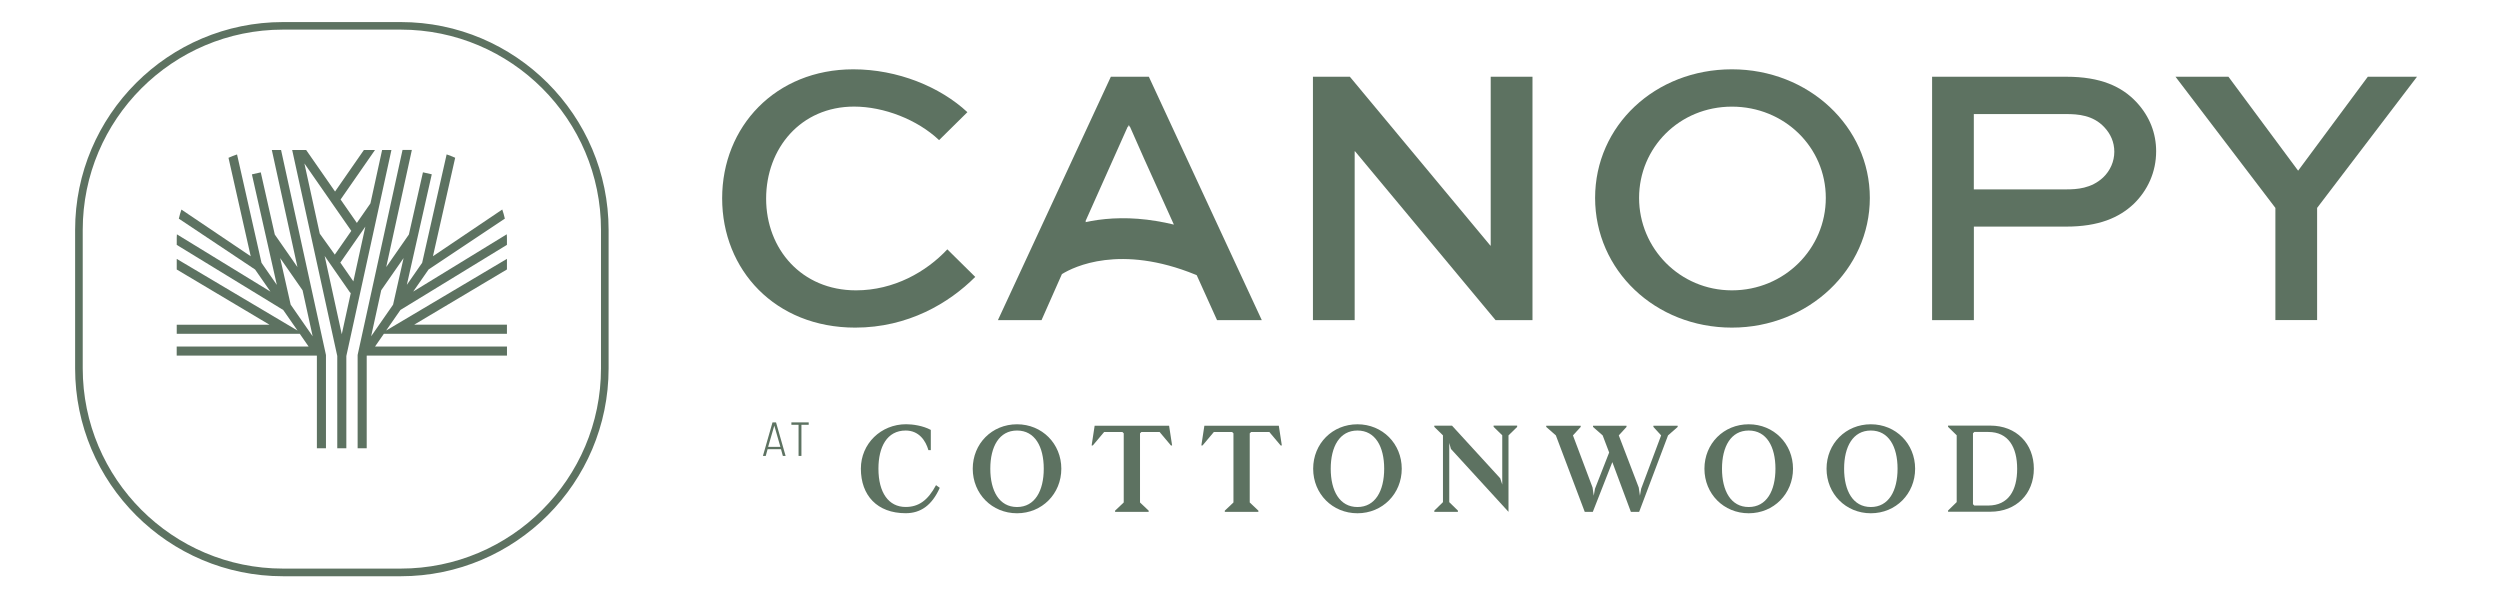 <?xml version="1.0" encoding="UTF-8"?><svg id="a" xmlns="http://www.w3.org/2000/svg" width="488.286" height="117.55" viewBox="0 0 488.286 117.55"><defs><style>.cls-1{fill:#5d7261;}</style></defs><path class="cls-1" d="M190.476,54.088c-5.1,5.1-13.1,9.9-23.44,9.9-15.65,0-25.99-11.28-25.99-25.26s10.41-25.19,25.62-25.19c8.66,0,16.96,3.42,22.28,8.37l-5.53,5.46c-4.22-4-10.77-6.55-16.6-6.55-10.41,0-17.18,8.15-17.18,17.98s6.92,17.91,17.55,17.91c7.43,0,13.76-3.64,17.84-8.01l5.46,5.39h-.01Z"/><path class="cls-1" d="M299.316,14.988v47.54h-7.21l-27.45-32.98h-.07v32.98h-8.15V14.988h7.21l27.44,32.98h.07V14.988h8.16Z"/><path class="cls-1" d="M338.266,13.538c15,0,26.94,11.21,26.94,25.12s-11.94,25.33-26.94,25.33-26.72-11.21-26.72-25.33,11.72-25.12,26.72-25.12ZM338.266,56.708c10.27,0,18.34-8.15,18.34-18.05s-8.08-17.83-18.34-17.83-18.13,8.01-18.13,17.83,7.94,18.05,18.13,18.05Z"/><path class="cls-1" d="M377.366,62.528V14.988h26.21c6.7,0,10.85,1.89,13.76,5.02,2.55,2.77,3.79,6.04,3.79,9.54,0,4.08-1.67,7.64-4.37,10.27-2.84,2.69-6.84,4.44-13.18,4.44h-18.05v18.27h-8.16ZM385.516,22.278v14.71h18.05c2.04,0,4.88-.15,7.21-2.33,1.38-1.31,2.18-3.13,2.18-5.02s-.73-3.5-1.97-4.81c-2.18-2.33-5.1-2.55-7.43-2.55h-18.05.01Z"/><path class="cls-1" d="M472.076,14.988l-19.51,25.62v21.91h-8.15v-21.91l-19.51-25.62h10.34l13.61,18.35,13.61-18.35h9.61Z"/><path class="cls-1" d="M224.396,14.988h-7.43l-22.06,47.54h8.52l3.98-8.99s.03-.02.05-.03c2.27-1.4,11.32-5.87,26.05.14.07.03.15.07.23.1l3.97,8.78h8.74l-22.06-47.54h.01ZM225.836,43.168c-4.97-.82-9.23-.63-12.72,0-.38.07-.76.14-1.12.22l.1-.22h-.07l8.23-18.42h.08l.15-.33.15.33h.06l2.76,6.24,5.82,12.88c-1.18-.29-2.33-.52-3.44-.7Z"/><path class="cls-1" d="M153.451,89.048h-.55l-.36-1.31h-2.62l-.36,1.31h-.55l1.87-6.55h.69l1.87,6.55h.01ZM151.231,83.128l-1.2,4.15h2.39l-1.19-4.15Z"/><path class="cls-1" d="M157.941,82.968h-1.41v6.08h-.56v-6.08h-1.4v-.47h3.38v.47h-.01Z"/><path class="cls-1" d="M171.571,91.538c0,4.7,2,7.48,5.32,7.48,2.52,0,4.33-1.27,5.93-4.26l.73.52c-1.55,3.46-3.76,4.96-6.66,4.96-5.57,0-8.75-3.48-8.75-8.7,0-4.89,3.93-8.68,8.84-8.68,1.27,0,3.29.28,4.82,1.11v3.95h-.47c-.52-1.83-1.83-3.83-4.44-3.83-3.65,0-5.32,3.2-5.32,7.46v-.01Z"/><path class="cls-1" d="M198.641,100.248c-4.89,0-8.65-3.79-8.65-8.7s3.76-8.68,8.65-8.68,8.65,3.79,8.65,8.68-3.76,8.7-8.65,8.7ZM198.641,84.088c-3.48,0-5.22,3.13-5.22,7.46s1.74,7.48,5.22,7.48,5.22-3.15,5.22-7.48-1.74-7.46-5.22-7.46Z"/><path class="cls-1" d="M228.341,83.148l.59,3.86h-.23l-2.21-2.63h-3.57l-.26.26v13.5l1.69,1.6v.24h-6.56v-.24l1.69-1.6v-13.5l-.26-.26h-3.57l-2.21,2.63h-.23l.59-3.86h14.56-.02Z"/><path class="cls-1" d="M249.771,83.148l.59,3.86h-.23l-2.21-2.63h-3.57l-.26.26v13.5l1.69,1.6v.24h-6.56v-.24l1.69-1.6v-13.5l-.26-.26h-3.57l-2.21,2.63h-.23l.59-3.86h14.56-.02Z"/><path class="cls-1" d="M265.131,100.248c-4.89,0-8.65-3.79-8.65-8.7s3.76-8.68,8.65-8.68,8.65,3.79,8.65,8.68-3.76,8.7-8.65,8.7ZM265.131,84.088c-3.48,0-5.22,3.13-5.22,7.46s1.74,7.48,5.22,7.48,5.22-3.15,5.22-7.48-1.74-7.46-5.22-7.46Z"/><path class="cls-1" d="M296.321,83.148v.24l-1.69,1.65v14.93l-11.24-12.28-.33-1.18v11.57l1.69,1.65v.24h-4.61v-.24l1.69-1.65v-13.05l-1.69-1.65v-.24h3.46l9.41,10.28.4,1.22v-9.62l-1.69-1.65v-.24h4.61l-.01.02Z"/><path class="cls-1" d="M327.671,83.148v.24l-1.88,1.65-5.64,14.93h-1.62l-3.62-9.71-3.81,9.71h-1.58l-5.64-14.93-1.88-1.65v-.24h6.73v.24l-1.51,1.65,3.83,10.18.23,1.6.24-1.36,2.77-7.08-1.27-3.34-1.88-1.65v-.24h6.54v.24l-1.51,1.65,3.9,10.18.23,1.6.24-1.36,3.9-10.42-1.51-1.65v-.24h4.74Z"/><path class="cls-1" d="M341.551,100.248c-4.89,0-8.65-3.79-8.65-8.7s3.76-8.68,8.65-8.68,8.65,3.79,8.65,8.68-3.76,8.7-8.65,8.7ZM341.551,84.088c-3.48,0-5.22,3.13-5.22,7.46s1.74,7.48,5.22,7.48,5.22-3.15,5.22-7.48-1.74-7.46-5.22-7.46Z"/><path class="cls-1" d="M365.401,100.248c-4.89,0-8.65-3.79-8.65-8.7s3.76-8.68,8.65-8.68,8.65,3.79,8.65,8.68-3.76,8.7-8.65,8.7ZM365.401,84.088c-3.48,0-5.22,3.13-5.22,7.46s1.74,7.48,5.22,7.48,5.22-3.15,5.22-7.48-1.74-7.46-5.22-7.46Z"/><path class="cls-1" d="M380.481,99.958v-.24l1.69-1.65v-13.05l-1.69-1.65v-.24h8.25c5.1,0,8.51,3.53,8.51,8.42s-3.41,8.4-8.51,8.4h-8.25v.01ZM385.351,98.478l.26.26h2.73c3.93-.02,5.64-2.94,5.64-7.17s-1.72-7.2-5.64-7.2h-2.73l-.26.26s0,13.85,0,13.85Z"/><path class="cls-1" d="M54.913,29.299h-1.821l5.006,22.872-4.428-6.362-2.728-12.106v-.04l-1.741.393,4.87,21.588-2.992-4.308-4.781-21.171c-.57.185-1.131.409-1.669.658l4.34,19.23-13.534-9.122c-.201.586-.369,1.179-.505,1.781l14.898,9.932,3,4.316-18.275-11.191c0,.209-.032.409-.032.626v1.436l20.802,12.716,2.792,4.019-23.594-13.999v2.07l18.123,10.79h-18.123v1.773h24.035l1.725,2.487h-25.768v1.773h27.365l.016.072v18.026h1.773v-18.219l-8.769-40.04h.016ZM56.774,59.511l-2.054-9.105,4.38,6.298,1.965,8.977-4.284-6.169h-.008Z"/><path class="cls-1" d="M71.655,69.451h27.365v-1.773h-25.768l1.725-2.487h24.035v-1.773h-18.123l18.123-10.79v-2.07l-23.594,13.999,2.792-4.019,20.802-12.716v-1.436c0-.209-.024-.417-.032-.626l-18.275,11.191,3-4.316,14.898-9.932c-.136-.61-.305-1.203-.505-1.781l-13.534,9.122,4.34-19.23c-.546-.249-1.099-.465-1.669-.658l-4.781,21.171-2.992,4.308,4.87-21.588-1.733-.393v.04l-2.736,12.106-4.428,6.362,5.006-22.872h-1.821l-8.769,40.04v18.219h1.773v-18.026l.016-.072h.016ZM74.447,56.704l4.38-6.298-2.054,9.105-4.284,6.169,1.965-8.977h-.008Z"/><path class="cls-1" d="M76.453,29.299h-1.821l-2.278,10.421-2.655,3.819-3.177-4.573,6.723-9.675h-2.166l-5.64,8.119-5.648-8.119h-2.728l8.809,40.233v18.026h1.773v-18.018l8.809-40.241v.008ZM71.359,44.261l-2.343,10.694-2.543-3.666,4.886-7.028ZM59.453,31.922l9.162,13.173-3.225,4.637-2.936-4.099s-3-13.71-3-13.71ZM63.408,49.997l4.998,7.188.024.032.104-.072-1.781,8.135-3.345-15.291v.008Z"/><path class="cls-1" d="M78.274,112.548h-23.008c-22.383,0-40.594-18.211-40.594-40.594v-27.052C14.672,22.52,32.883,4.309,55.266,4.309h23.008c22.383,0,40.594,18.211,40.594,40.594v27.052c0,22.383-18.211,40.594-40.594,40.594ZM55.266,5.785c-21.564,0-39.109,17.545-39.109,39.109v27.052c0,21.564,17.545,39.109,39.109,39.109h23.008c21.564,0,39.109-17.545,39.109-39.109v-27.052c0-21.564-17.545-39.109-39.109-39.109,0,0-23.008,0-23.008,0Z"/></svg>